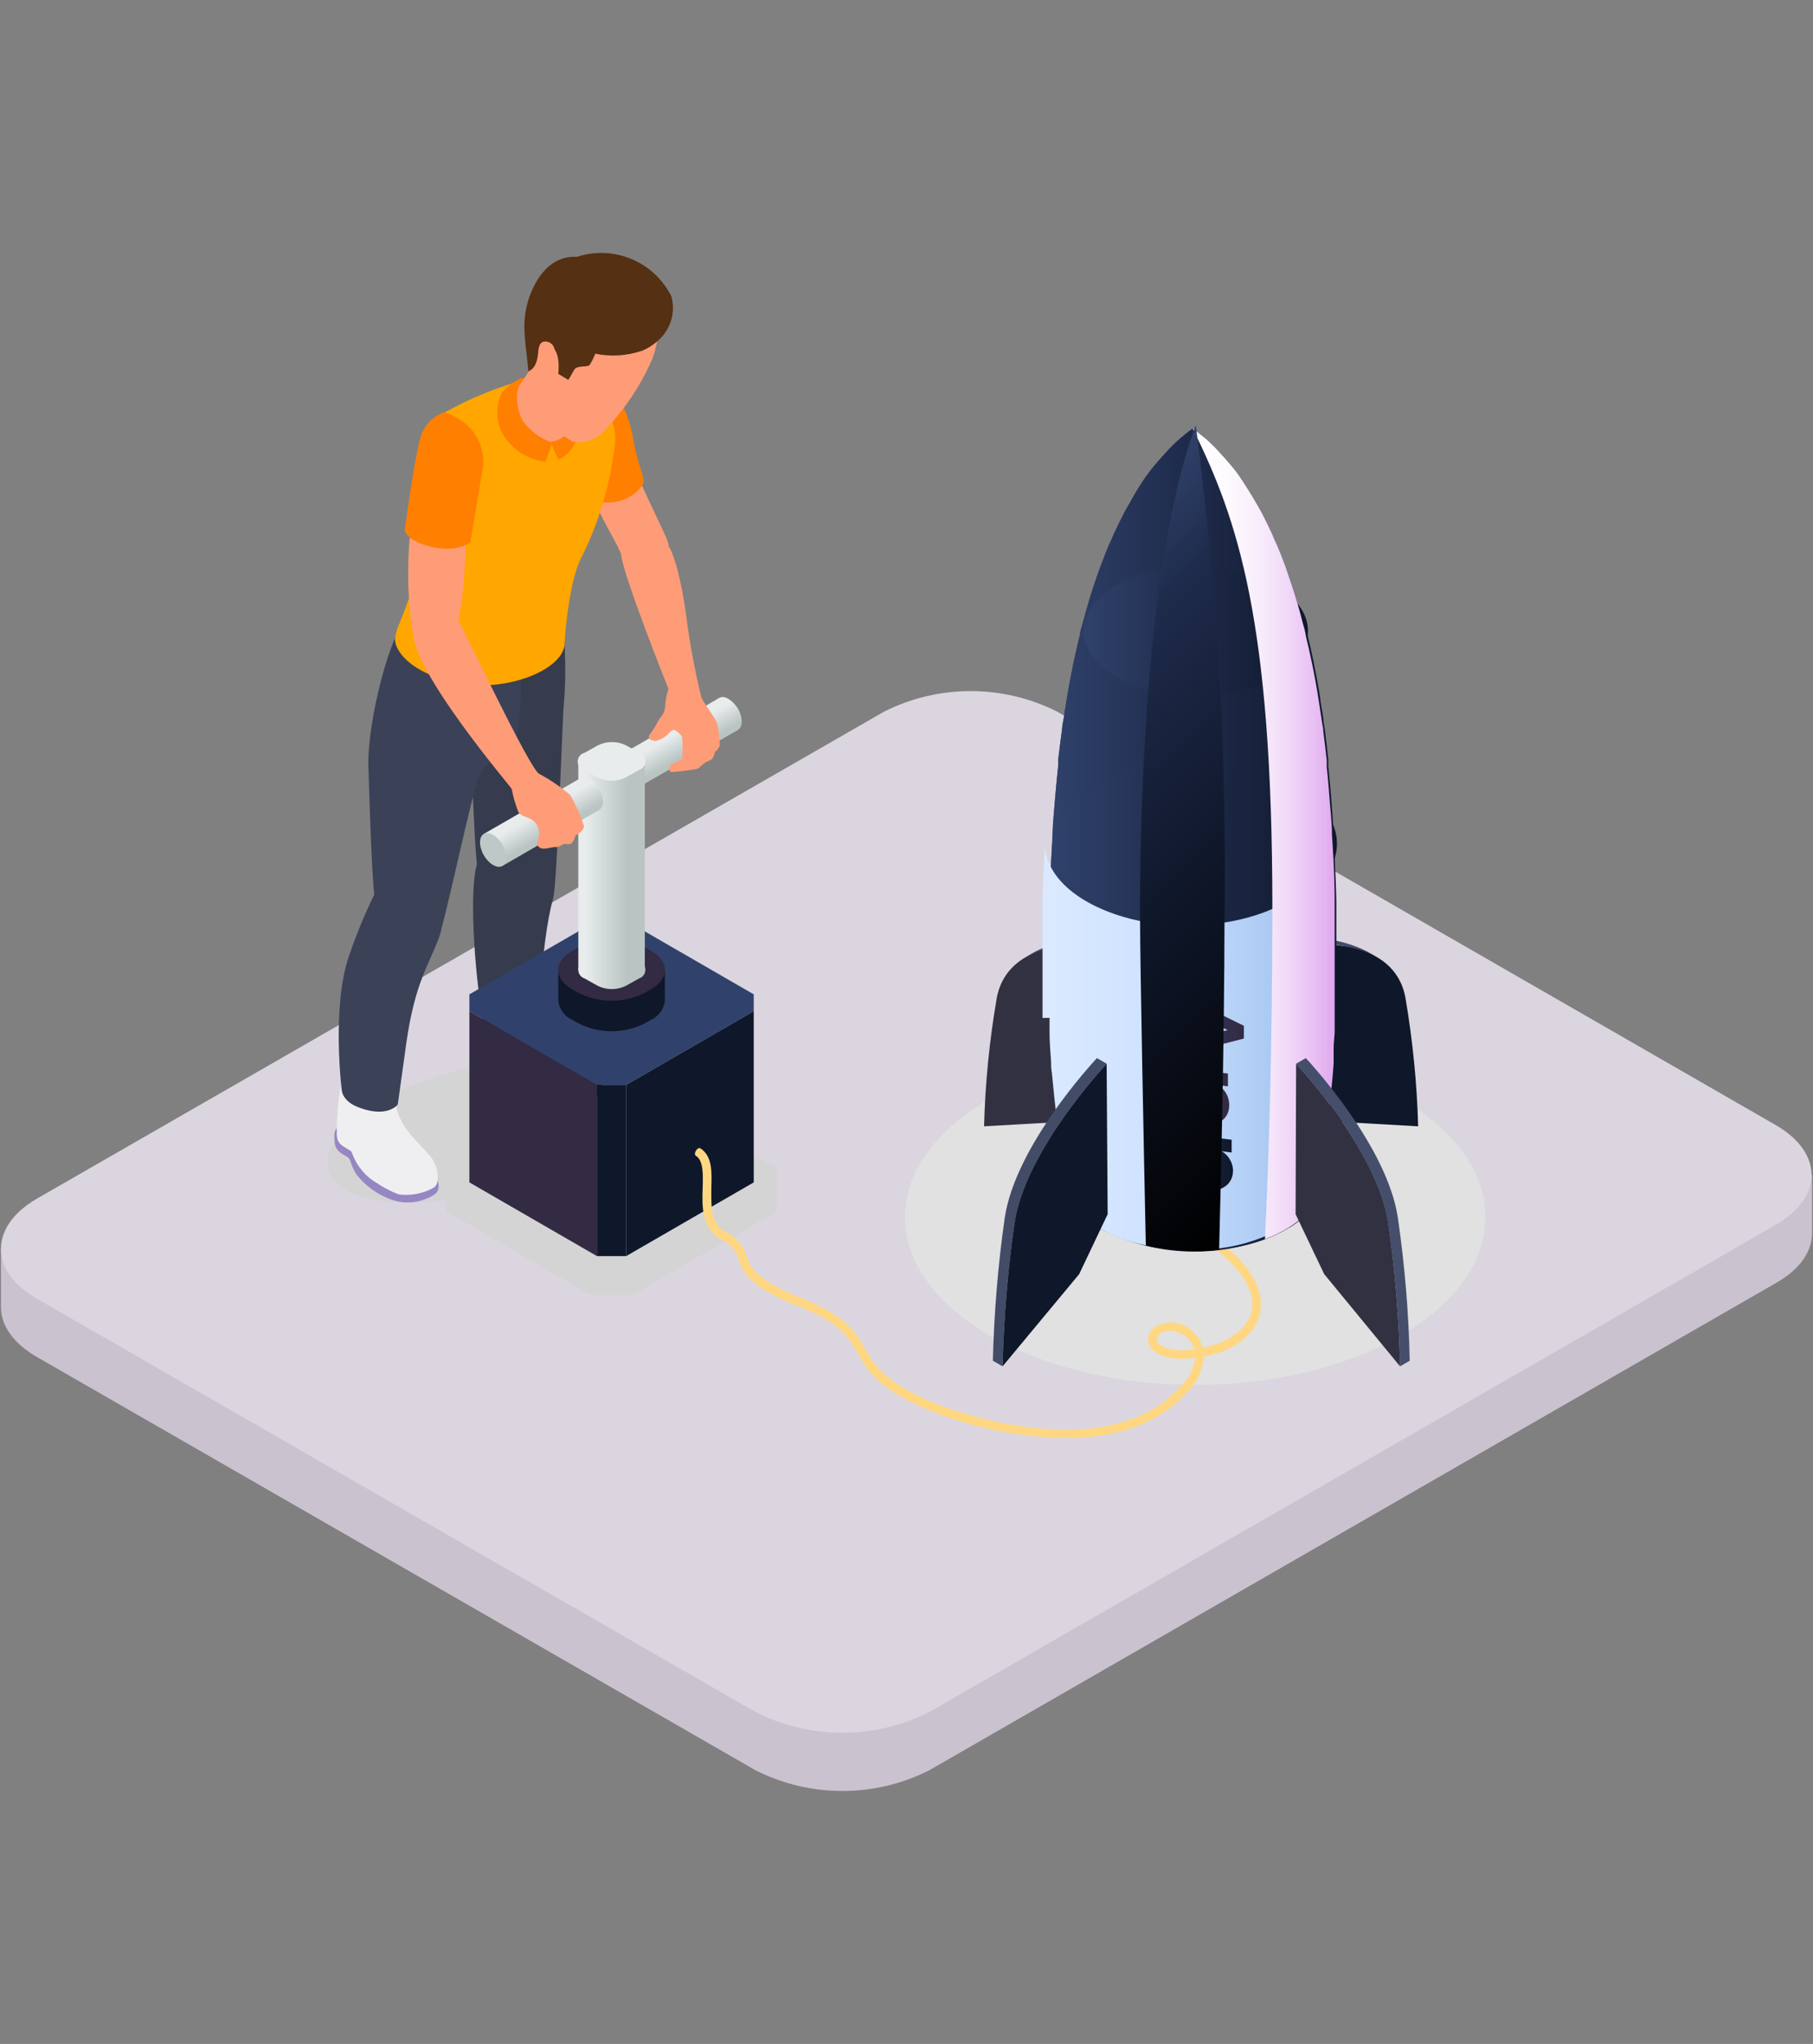 <svg width="142" height="160" viewBox="0 0 142 160" fill="none" xmlns="http://www.w3.org/2000/svg">
<rect x="0" y="0" width="142" height="160" fill="#808080" stroke="none"/>
<g clip-path="url(#clip0_1_266)">
<path d="M141.925 96.518V91.978L137.215 91.548L82.825 60.278C80.716 59.213 78.387 58.658 76.025 58.658C73.663 58.658 71.333 59.213 69.225 60.278L3.505 98.058L0.075 97.738V102.328C0.075 103.738 1.015 105.148 2.895 106.228L59.175 138.578C61.285 139.644 63.616 140.199 65.98 140.199C68.344 140.199 70.675 139.644 72.785 138.578L139.075 100.448C140.995 99.368 141.935 97.948 141.925 96.518Z" fill="#CBC2D0"/>
<path d="M2.895 101.668L59.175 134.018C61.285 135.084 63.616 135.639 65.98 135.639C68.344 135.639 70.675 135.084 72.785 134.018L139.075 95.888C142.825 93.728 142.825 90.228 139.075 88.068L82.825 55.718C80.716 54.653 78.387 54.098 76.025 54.098C73.663 54.098 71.333 54.653 69.225 55.718L2.895 93.828C-0.865 96.008 -0.865 99.508 2.895 101.668Z" fill="#DBD5DF"/>
<g style="mix-blend-mode:multiply">
<path d="M49.525 84.928H47.455C46.075 82.928 41.145 82.398 35.705 83.828C29.595 85.408 25.125 88.828 25.705 91.458C26.195 93.668 30.105 94.618 34.955 93.938V94.828L46.275 101.388H49.525L60.835 94.828V91.428L49.525 84.928Z" fill="#D4D4D4"/>
</g>
<g style="mix-blend-mode:multiply">
<path d="M93.615 87.969C100.615 87.969 106.285 91.239 106.285 95.278C106.285 99.319 100.605 102.599 93.615 102.599C86.625 102.599 80.935 99.319 80.935 95.278C80.935 91.239 86.615 87.969 93.615 87.969Z" fill="#D4D4D4"/>
</g>
<g style="mix-blend-mode:multiply">
<path d="M93.615 108.408C106.168 108.408 116.345 102.53 116.345 95.278C116.345 88.027 106.168 82.148 93.615 82.148C81.061 82.148 70.885 88.027 70.885 95.278C70.885 102.53 81.061 108.408 93.615 108.408Z" fill="#E1E1E1"/>
</g>
<path d="M49.715 36.738C51.155 40.078 52.375 42.228 52.375 42.738C52.375 43.248 51.575 44.848 50.595 44.738C50.142 44.682 49.712 44.505 49.352 44.225C48.991 43.945 48.712 43.573 48.545 43.148C48.205 42.288 46.345 39.348 46.035 37.788C45.725 36.228 49.715 36.738 49.715 36.738Z" fill="#FF9C78"/>
<path d="M46.675 29.898C48.485 30.218 49.375 32.898 49.615 34.448C49.855 35.998 50.475 37.388 50.415 37.748C50.355 38.108 48.855 40.218 45.515 38.938C42.175 37.658 46.675 29.898 46.675 29.898Z" fill="#FF7F00"/>
<path d="M46.985 84.918C47.235 85.018 47.235 85.118 47.235 85.508C47.235 85.898 47.145 86.388 46.155 86.798C45.664 86.979 45.139 87.044 44.619 86.991C44.099 86.937 43.598 86.765 43.155 86.488C42.315 86.008 42.255 85.618 41.155 85.038C40.055 84.458 40.155 84.958 39.355 84.618C38.555 84.278 37.855 83.928 37.785 83.408C37.763 83.039 37.763 82.668 37.785 82.298C37.785 82.168 38.455 82.048 38.455 82.048L46.985 84.918Z" fill="#F8F7FB"/>
<path d="M41.805 80.198C42.245 81.198 45.465 83.038 46.325 83.598C46.613 83.749 46.846 83.986 46.99 84.278C47.133 84.569 47.181 84.898 47.125 85.218C47.125 85.658 46.195 86.828 44.445 86.428C42.695 86.028 41.935 84.748 41.035 84.428C40.135 84.108 37.985 83.608 37.955 82.038C37.974 80.873 38.118 79.713 38.385 78.578L41.805 80.198Z" fill="#33374A"/>
<path d="M34.075 92.108C34.175 92.22 34.251 92.352 34.297 92.495C34.344 92.638 34.36 92.789 34.345 92.939C34.345 93.239 34.205 93.499 33.455 93.808C32.609 94.182 31.655 94.232 30.775 93.948C29.651 93.573 28.66 92.878 27.925 91.948C27.445 91.219 27.515 90.768 27.215 90.568C26.915 90.368 26.275 90.178 26.215 89.428C26.155 88.678 26.215 88.618 26.295 88.428C26.375 88.238 26.775 88.258 27.105 88.329C27.435 88.398 34.075 92.108 34.075 92.108Z" fill="#9687C3"/>
<path d="M29.945 85.728C30.645 86.448 30.795 85.728 31.045 86.728C31.615 88.978 33.715 90.008 34.105 91.218C34.262 91.608 34.317 92.031 34.265 92.448C34.257 92.572 34.215 92.691 34.145 92.793C34.074 92.895 33.978 92.977 33.865 93.028C33.051 93.453 32.126 93.617 31.215 93.498C30.611 93.26 30.035 92.959 29.495 92.598C28.674 92.115 28.031 91.378 27.665 90.498C27.525 90.098 27.475 90.068 27.265 89.978C26.885 89.698 26.355 89.598 26.375 88.678C26.377 87.418 26.487 86.16 26.705 84.918C26.845 84.548 28.195 84.378 28.195 84.378L29.945 85.728Z" fill="#EFEFF1"/>
<path d="M43.995 48.158C44.316 50.612 44.359 53.095 44.125 55.558C43.905 60.218 43.585 69.618 43.315 70.358C42.909 70.952 42.327 71.404 41.65 71.65C40.974 71.896 40.238 71.923 39.545 71.728C38.075 71.078 37.805 70.228 37.435 68.298C37.065 66.368 36.725 52.828 36.725 52.828L43.995 48.158Z" fill="#363B4D"/>
<path d="M43.315 70.358C42.315 73.998 42.245 80.358 42.065 81.098C41.885 81.838 38.005 82.228 37.885 80.178C37.075 75.828 36.765 69.278 37.375 67.628C37.985 65.978 43.315 70.358 43.315 70.358Z" fill="#363B4D"/>
<path d="M40.835 52.508C40.835 54.868 40.645 57.718 40.205 58.508C39.765 59.298 38.205 59.389 37.585 60.618C36.965 61.849 34.815 72.549 34.265 73.618C33.715 74.689 31.895 74.448 31.335 74.138C30.392 73.281 29.73 72.159 29.435 70.918C29.135 69.569 28.975 63.589 28.855 60.038C28.735 56.489 30.635 49.248 31.915 48.428C33.195 47.608 40.835 52.508 40.835 52.508Z" fill="#3B4157"/>
<path d="M34.375 69.738C34.796 70.925 34.796 72.221 34.375 73.408C33.665 75.408 32.505 76.838 31.825 81.648L31.155 86.458C31.155 86.458 30.365 87.568 28.065 86.678C26.785 86.188 26.765 85.328 26.765 85.328C26.765 85.328 25.975 78.928 27.295 74.948C28.136 72.451 29.214 70.04 30.515 67.748L34.375 69.738Z" fill="#3B4157"/>
<path d="M42.555 29.378C39.581 30.011 36.732 31.133 34.125 32.698C33.255 33.528 33.195 43.328 32.335 45.958C31.475 48.588 31.045 49.078 30.945 49.958C30.845 50.838 32.075 52.728 35.895 53.478C39.715 54.228 44.245 52.388 44.225 50.318C44.225 49.898 44.575 45.318 45.605 43.508C46.864 40.958 47.698 38.218 48.075 35.398C48.277 34.501 48.203 33.562 47.862 32.708C47.521 31.853 46.929 31.121 46.165 30.608C45.075 29.658 44.985 29.268 42.555 29.378Z" fill="#FFA600"/>
<path d="M42.075 26.678C41.845 28.209 41.445 29.678 40.255 30.229C39.675 30.659 39.455 32.048 40.605 33.419C41.755 34.788 42.465 34.849 43.355 34.769C44.245 34.688 44.935 33.048 45.815 32.239C46.695 31.428 46.405 26.928 44.645 26.169C44.227 25.93 43.737 25.85 43.265 25.944C42.793 26.038 42.37 26.299 42.075 26.678Z" fill="#FF9C78"/>
<path d="M40.915 29.828C40.235 30.558 40.455 31.968 40.915 32.898C41.476 33.703 42.278 34.309 43.205 34.628V34.828L42.725 36.138C41.576 36.015 40.522 35.448 39.785 34.558C39.344 34.041 39.063 33.406 38.976 32.731C38.889 32.056 39 31.371 39.295 30.758C39.685 30.282 40.177 29.899 40.735 29.638C40.995 29.518 41.075 29.638 41.075 29.638L40.915 29.828Z" fill="#FF7F00"/>
<path d="M42.925 34.628L43.205 34.578C43.567 34.522 43.909 34.373 44.197 34.145C44.484 33.917 44.707 33.618 44.845 33.278C45.655 33.518 45.115 35.378 43.735 35.978C43.375 35.228 43.205 34.778 43.205 34.778L42.925 34.628Z" fill="#FF7F00"/>
<path d="M44.075 27.688C42.855 29.958 42.075 30.878 42.075 31.408C41.975 32.598 44.445 34.408 44.905 34.588C45.296 34.647 45.695 34.62 46.075 34.509C46.455 34.399 46.806 34.208 47.105 33.948C48.794 32.256 50.151 30.261 51.105 28.068C51.615 26.578 51.675 25.668 50.965 25.198C50.255 24.728 47.965 24.878 47.195 24.968C46.425 25.058 44.075 27.688 44.075 27.688Z" fill="#FF9C78"/>
<path d="M50.315 27.448C49.129 27.858 47.854 27.941 46.625 27.688C46.506 27.995 46.358 28.289 46.185 28.568C46.025 28.778 45.185 28.568 44.975 28.948C44.765 29.328 44.515 29.738 44.515 29.738L43.725 29.268C43.725 29.268 43.975 27.408 43.075 27.078C41.605 26.508 42.655 28.478 41.385 29.078C41.215 27.018 40.855 25.668 41.245 23.998C41.635 22.328 42.835 19.968 45.175 20.108C46.572 19.649 48.087 19.707 49.445 20.27C50.803 20.834 51.913 21.866 52.575 23.178C52.759 23.817 52.749 24.496 52.548 25.129C52.347 25.763 51.963 26.323 51.445 26.738C51.111 27.037 50.729 27.277 50.315 27.448Z" fill="#553012"/>
<path d="M43.075 28.099C43.209 28.022 43.315 27.906 43.379 27.765C43.443 27.625 43.46 27.468 43.429 27.317C43.398 27.166 43.32 27.029 43.206 26.925C43.092 26.821 42.948 26.756 42.795 26.738C42.105 26.648 42.125 27.538 42.185 28.229C42.245 28.919 42.475 29.468 42.915 29.229C43.062 28.871 43.117 28.483 43.075 28.099Z" fill="#FF9C78"/>
<path d="M36.535 40.908C36.535 40.908 36.475 44.428 36.165 46.998C35.855 49.569 35.075 50.828 34.395 51.108C33.715 51.389 32.465 50.428 32.245 48.989C31.877 46.244 31.877 43.463 32.245 40.718C32.765 38.328 36.535 40.908 36.535 40.908Z" fill="#FF9C78"/>
<path d="M35.985 32.828C36.694 33.257 37.248 33.903 37.563 34.67C37.878 35.437 37.938 36.285 37.735 37.088C37.485 38.688 36.835 42.458 36.835 42.458C35.635 43.318 33.535 42.928 32.455 42.308C32.12 42.152 31.851 41.883 31.695 41.548C31.695 41.548 32.475 35.638 32.965 34.148C33.099 33.718 33.332 33.325 33.644 33.001C33.956 32.676 34.34 32.429 34.765 32.278C35.201 32.389 35.614 32.575 35.985 32.828Z" fill="#FF7F00"/>
<path d="M57.795 55.468C58.195 56.158 58.195 56.908 57.795 57.138C57.395 57.368 56.795 56.988 56.345 56.298C55.895 55.608 55.935 54.858 56.345 54.628C56.755 54.398 57.395 54.828 57.795 55.468Z" fill="url(#paint0_linear_1_266)"/>
<path d="M56.345 54.628L48.755 59.008L50.205 61.518L57.795 57.138L56.345 54.628Z" fill="url(#paint1_linear_1_266)"/>
<path d="M50.205 59.828C50.605 60.519 50.605 61.269 50.205 61.498C49.805 61.728 49.155 61.349 48.755 60.658C48.355 59.968 48.355 59.218 48.755 58.989C49.155 58.758 49.805 59.158 50.205 59.828Z" fill="#817087"/>
<path d="M36.765 79.158L46.755 84.928H49.045L59.035 79.158V77.838L49.045 72.068H46.755L36.765 77.838V79.158Z" fill="#30426B"/>
<path d="M47.905 75.918H52.075V78.338C52.04 78.659 51.922 78.965 51.732 79.226C51.543 79.488 51.289 79.695 50.995 79.829L50.525 80.099C49.714 80.513 48.816 80.729 47.905 80.729C46.994 80.729 46.096 80.513 45.285 80.099L44.805 79.829C44.508 79.694 44.252 79.484 44.062 79.219C43.872 78.954 43.756 78.643 43.725 78.319V75.918H47.905Z" fill="#0F172A"/>
<path d="M44.805 77.438L45.285 77.708C46.096 78.123 46.994 78.339 47.905 78.339C48.816 78.339 49.714 78.123 50.525 77.708L50.995 77.438C52.445 76.598 52.445 75.248 50.995 74.438L50.525 74.168C49.714 73.754 48.816 73.538 47.905 73.538C46.994 73.538 46.096 73.754 45.285 74.168L44.805 74.438C43.355 75.248 43.355 76.598 44.805 77.438Z" fill="#332A43"/>
<path d="M45.775 76.588L46.775 77.148C47.129 77.331 47.522 77.426 47.92 77.426C48.318 77.426 48.711 77.331 49.065 77.148L50.065 76.588C50.205 76.542 50.327 76.453 50.413 76.334C50.5 76.214 50.546 76.071 50.546 75.923C50.546 75.776 50.5 75.632 50.413 75.513C50.327 75.393 50.205 75.304 50.065 75.258L49.065 74.688C48.709 74.51 48.317 74.418 47.92 74.418C47.523 74.418 47.13 74.51 46.775 74.688L45.775 75.258C45.635 75.304 45.513 75.393 45.426 75.513C45.34 75.632 45.294 75.776 45.294 75.923C45.294 76.071 45.34 76.214 45.426 76.334C45.513 76.453 45.635 76.542 45.775 76.588Z" fill="url(#paint2_linear_1_266)"/>
<path d="M50.505 59.628H45.295V75.918H50.505V59.628Z" fill="url(#paint3_linear_1_266)"/>
<path d="M45.775 60.288L46.775 60.858C47.134 61.033 47.529 61.121 47.928 61.116C48.328 61.111 48.721 61.013 49.075 60.828L50.075 60.258C50.215 60.212 50.337 60.123 50.423 60.004C50.51 59.885 50.556 59.741 50.556 59.593C50.556 59.446 50.51 59.302 50.423 59.183C50.337 59.063 50.215 58.974 50.075 58.928L49.075 58.368C48.721 58.186 48.328 58.091 47.93 58.091C47.532 58.091 47.139 58.186 46.785 58.368L45.785 58.928C45.632 58.965 45.496 59.051 45.399 59.173C45.301 59.296 45.247 59.448 45.246 59.605C45.245 59.761 45.296 59.914 45.392 60.038C45.488 60.162 45.623 60.25 45.775 60.288Z" fill="#E8ECEC"/>
<path d="M59.035 79.158V92.558L49.045 98.328V84.928L59.035 79.158Z" fill="#0F172A"/>
<path d="M36.765 79.158V92.558L46.755 98.328V84.928L36.765 79.158Z" fill="#332A43"/>
<path d="M49.045 84.928H46.755V98.329H49.045V84.928Z" fill="#0F172A"/>
<path d="M46.925 61.739C47.325 62.428 47.325 63.178 46.925 63.408C46.525 63.639 45.875 63.258 45.475 62.569C45.075 61.879 45.075 61.129 45.475 60.898C45.875 60.669 46.525 61.048 46.925 61.739Z" fill="url(#paint4_linear_1_266)"/>
<path d="M45.475 60.908L37.895 65.278L39.345 67.788L46.925 63.408L45.475 60.908Z" fill="url(#paint5_linear_1_266)"/>
<path d="M39.345 66.118C39.745 66.808 39.745 67.558 39.345 67.788C38.945 68.018 38.295 67.638 37.895 66.948C37.495 66.258 37.495 65.508 37.895 65.278C38.295 65.048 38.945 65.428 39.345 66.118Z" fill="#BEC8C7"/>
<path d="M54.505 90.088C54.405 90.249 54.405 90.428 54.505 90.478C54.605 90.528 54.755 90.478 54.845 90.278C54.935 90.079 54.945 89.939 54.845 89.888C54.745 89.838 54.595 89.918 54.505 90.088Z" fill="#FFD782"/>
<path d="M50.565 42.718C50.995 42.718 52.075 42.378 52.375 42.778C52.675 43.178 53.295 44.858 53.755 48.288C54.029 50.388 54.416 52.471 54.915 54.528C55.025 54.938 56.055 56.208 56.165 56.638C56.299 57.205 56.369 57.786 56.375 58.368C56.304 58.563 56.175 58.73 56.005 58.848C56.005 58.848 55.885 59.338 55.735 59.448C55.587 59.53 55.434 59.6 55.275 59.658L54.645 60.178C53.984 60.301 53.316 60.388 52.645 60.438C52.305 60.438 52.375 59.938 52.645 59.808L53.425 59.428C53.482 58.853 53.482 58.273 53.425 57.698C53.315 57.418 52.815 57.128 52.815 57.128C52.815 57.128 52.625 57.128 52.355 57.428C52.087 57.715 51.738 57.914 51.355 57.998C50.985 57.998 50.655 57.808 50.905 57.478C51.141 57.164 51.348 56.829 51.525 56.478C51.775 56.018 52.055 55.958 52.105 55.228C52.133 54.786 52.217 54.349 52.355 53.928C52.355 53.928 48.755 44.928 48.655 43.418C49.075 42.598 50.565 42.718 50.565 42.718Z" fill="#FF9C78"/>
<path d="M34.725 48.169C34.937 48.094 35.167 48.093 35.379 48.166C35.591 48.239 35.773 48.38 35.895 48.569C36.295 49.209 41.445 60.108 42.215 60.569C43.089 61.035 43.911 61.595 44.665 62.239C45.11 63.006 45.469 63.821 45.735 64.668C45.735 65.099 45.075 65.388 45.075 65.388C45.075 65.388 44.925 65.969 44.705 66.049C44.531 66.093 44.349 66.093 44.175 66.049C44.175 66.049 43.725 66.359 43.515 66.308C43.305 66.258 42.515 66.609 42.215 66.308C41.915 66.008 42.035 66.099 42.035 66.099C42.141 65.802 42.208 65.492 42.235 65.178C42.075 63.828 40.915 64.118 40.595 63.559C40.367 62.972 40.194 62.366 40.075 61.748C40.005 61.589 32.145 52.389 32.385 49.419C32.625 46.449 34.725 48.169 34.725 48.169Z" fill="#FF9C78"/>
<path d="M83.475 112.578C79.965 112.512 76.493 111.835 73.215 110.578C68.785 108.798 67.955 107.328 67.155 105.908C66.475 104.708 65.835 103.578 62.625 102.298C58.625 100.718 58.195 99.568 57.825 98.558C57.74 98.234 57.583 97.933 57.364 97.678C57.146 97.423 56.873 97.222 56.565 97.088C54.925 96.218 54.985 94.418 55.035 92.978C55.075 91.828 55.075 90.828 54.495 90.468L54.865 89.898C55.805 90.508 55.755 91.768 55.715 92.978C55.715 94.428 55.615 95.798 56.885 96.468C57.267 96.641 57.607 96.895 57.88 97.213C58.153 97.531 58.352 97.905 58.465 98.308C58.775 99.188 59.145 100.178 62.875 101.658C66.305 103.018 67.035 104.308 67.735 105.548C68.435 106.788 69.255 108.238 73.465 109.938C74.005 110.148 86.635 115.128 92.555 108.438C93.136 107.859 93.509 107.103 93.615 106.288C91.535 106.578 90.405 106.018 90.055 105.358C89.929 105.118 89.894 104.84 89.957 104.575C90.019 104.311 90.175 104.077 90.395 103.918C90.883 103.598 91.472 103.465 92.05 103.544C92.629 103.623 93.16 103.909 93.545 104.348C93.859 104.669 94.086 105.065 94.205 105.498L94.825 105.348C96.285 104.948 97.905 103.958 98.075 102.348C98.205 101.068 97.435 98.428 90.795 95.068L91.105 94.468C97.745 97.828 98.925 100.648 98.745 102.468C98.575 104.078 97.145 105.468 94.995 106.028C94.755 106.098 94.515 106.148 94.285 106.198C94.221 107.212 93.791 108.168 93.075 108.888C90.555 111.728 86.935 112.578 83.475 112.578ZM91.605 104.178C91.327 104.167 91.054 104.256 90.835 104.428C90.737 104.492 90.665 104.588 90.633 104.7C90.6 104.812 90.608 104.932 90.655 105.038C90.865 105.458 91.805 105.868 93.545 105.618C93.455 105.321 93.293 105.05 93.075 104.828C92.689 104.427 92.161 104.194 91.605 104.178Z" fill="#FFD782"/>
<path d="M85.345 85.729L86.105 85.289L83.855 87.389L83.095 87.829L85.345 85.729Z" fill="#7C0000"/>
<path d="M85.375 73.959L86.135 73.519L86.105 85.289L85.345 85.729L85.375 73.959Z" fill="#7C0000"/>
<path d="M80.345 74.918L81.105 74.478C82.653 73.706 84.379 73.361 86.105 73.478L85.345 73.928C83.619 73.8 81.891 74.142 80.345 74.918Z" fill="#424C67"/>
<path d="M85.375 73.958V85.728L83.075 87.828L77.075 88.168C77.164 84.789 77.498 81.42 78.075 78.088C78.985 73.438 85.075 73.928 85.375 73.958Z" fill="#323142"/>
<path d="M102.845 85.728L102.085 85.288L104.335 87.388L105.095 87.828L102.845 85.728Z" fill="#424C67"/>
<path d="M102.815 73.958L102.055 73.518L102.085 85.288L102.845 85.728L102.815 73.958Z" fill="#424C67"/>
<path d="M107.835 74.918L107.075 74.478C105.528 73.704 103.801 73.358 102.075 73.478L102.835 73.928C104.561 73.797 106.289 74.14 107.835 74.918Z" fill="#424C67"/>
<path d="M102.815 73.958V85.728L105.075 87.828L111.075 88.168C110.98 84.789 110.646 81.421 110.075 78.088C109.205 73.438 103.135 73.928 102.815 73.958Z" fill="#0F172A"/>
<path d="M82.205 79.678V80.828C82.205 81.418 82.255 82.228 82.325 83.138C82.325 83.398 82.325 83.678 82.385 83.968L82.445 84.588C82.525 85.458 82.645 86.588 82.825 87.998C83.085 90.058 83.345 91.748 83.485 92.598C83.485 92.598 83.485 92.598 83.485 92.658V92.778V92.928C83.482 92.968 83.482 93.008 83.485 93.048C83.485 93.048 83.485 93.148 83.485 93.198V93.308L83.545 93.468V93.568C83.565 93.633 83.595 93.694 83.635 93.748C83.639 93.775 83.639 93.802 83.635 93.828C83.695 93.908 83.735 93.998 83.795 94.078C83.795 94.148 83.885 94.218 83.945 94.288C83.961 94.32 83.982 94.351 84.005 94.378C84.005 94.378 84.095 94.478 84.135 94.538L84.225 94.638L84.345 94.778L84.445 94.878C84.489 94.927 84.536 94.974 84.585 95.018L84.695 95.118L84.845 95.258L84.965 95.358L85.125 95.488L85.255 95.578C85.305 95.578 85.375 95.668 85.435 95.718L85.565 95.798L85.775 95.938L85.885 96.008L86.235 96.218C88.206 97.225 90.364 97.813 92.574 97.947C94.783 98.082 96.996 97.758 99.075 96.998C99.683 96.776 100.269 96.499 100.825 96.168L101.155 95.958L101.255 95.888L101.465 95.738L101.575 95.658L101.755 95.518C101.786 95.489 101.819 95.462 101.855 95.438C101.915 95.378 101.975 95.338 102.025 95.278C102.059 95.261 102.09 95.237 102.115 95.208L102.305 95.018L102.525 94.778V94.708L102.675 94.538C102.691 94.506 102.712 94.476 102.735 94.448L102.855 94.288C102.868 94.256 102.885 94.226 102.905 94.198C102.942 94.147 102.975 94.094 103.005 94.038C103.001 94.008 103.001 93.978 103.005 93.948C103.039 93.89 103.069 93.83 103.095 93.768C103.093 93.742 103.093 93.715 103.095 93.688C103.127 93.603 103.164 93.52 103.205 93.438C103.205 93.368 103.265 93.298 103.295 93.208C103.291 93.182 103.291 93.155 103.295 93.128C103.3 93.069 103.3 93.008 103.295 92.948C103.301 92.919 103.301 92.888 103.295 92.858C103.3 92.829 103.3 92.798 103.295 92.768L103.355 92.478C103.355 92.198 103.455 91.848 103.515 91.478V91.348C103.595 90.818 103.685 90.198 103.805 89.348V89.258V89.058L103.865 88.658C103.865 88.498 103.865 88.328 103.935 88.148C104.205 86.148 104.365 84.518 104.455 83.268C104.46 83.215 104.46 83.162 104.455 83.108C104.455 82.828 104.455 82.588 104.455 82.458C104.455 81.768 104.455 81.768 104.535 80.818C104.535 80.818 104.535 80.608 104.535 80.268V79.798C104.535 79.348 104.535 78.718 104.535 77.798V77.098C104.535 76.378 104.535 75.728 104.535 75.468V75.278C104.535 74.278 104.535 73.358 104.535 72.278V71.058C104.535 70.908 104.535 70.748 104.535 70.568C104.535 68.218 104.355 65.858 104.325 65.358C104.325 64.538 104.215 63.458 104.145 62.638C104.085 61.828 104.015 60.938 103.915 60.028C103.915 60.028 103.915 59.958 103.915 59.928C103.915 59.898 103.915 59.648 103.915 59.508C103.825 58.678 103.735 57.958 103.655 57.338C103.655 57.038 103.565 56.708 103.515 56.338C103.395 55.508 103.305 54.968 103.265 54.698C103.135 53.848 102.925 52.698 102.755 51.908C102.625 51.258 102.435 50.428 102.265 49.728C102.265 49.728 102.265 49.728 102.265 49.658C102.209 49.382 102.139 49.108 102.055 48.838C101.915 48.288 101.755 47.688 101.585 47.108C101.435 46.588 101.215 45.888 100.965 45.178C100.885 44.928 100.805 44.688 100.725 44.468C100.425 43.638 100.125 42.888 99.925 42.468C99.901 42.402 99.871 42.339 99.835 42.278C99.775 42.118 99.705 41.958 99.645 41.818C99.435 41.348 99.145 40.758 98.885 40.258L98.735 39.978C98.645 39.808 98.535 39.628 98.425 39.438C98.095 38.858 97.705 38.238 97.345 37.678L97.195 37.458C96.935 37.048 96.535 36.548 96.195 36.168C96.025 35.958 95.815 35.738 95.605 35.508C95.395 35.278 95.245 35.108 95.075 34.938L94.675 34.558L94.605 34.488C94.435 34.328 94.205 34.158 93.995 33.988C93.785 33.818 93.595 33.668 93.415 33.538C93.195 33.698 92.965 33.868 92.755 34.048C92.545 34.228 92.415 34.318 92.275 34.458L92.205 34.518C92.065 34.648 91.925 34.768 91.805 34.898C91.685 35.028 91.445 35.258 91.265 35.468C91.085 35.678 90.845 35.928 90.675 36.128C90.319 36.537 89.986 36.964 89.675 37.408L89.515 37.638C89.165 38.168 88.805 38.758 88.515 39.308C88.395 39.518 88.265 39.728 88.155 39.928C88.045 40.128 88.055 40.098 88.015 40.198C87.755 40.698 87.465 41.278 87.255 41.748C87.18 41.902 87.114 42.058 87.055 42.218C87.021 42.276 86.991 42.336 86.965 42.398C86.765 42.818 86.465 43.588 86.165 44.398L85.915 45.088C85.665 45.808 85.435 46.508 85.285 47.038C85.105 47.628 84.945 48.208 84.795 48.778C84.715 49.058 84.645 49.338 84.595 49.588C84.589 49.611 84.589 49.635 84.595 49.658C84.425 50.348 84.235 51.188 84.095 51.838C83.915 52.668 83.705 53.778 83.565 54.618C83.475 55.148 83.395 55.668 83.325 56.168C83.255 56.668 83.205 56.908 83.175 57.168C83.045 58.088 82.945 58.878 82.885 59.418C82.885 59.538 82.885 59.658 82.885 59.768V59.828C82.891 59.844 82.891 59.862 82.885 59.878C82.785 60.788 82.705 61.678 82.635 62.488C82.575 63.308 82.485 64.388 82.445 65.208C82.445 65.708 82.275 68.068 82.205 70.418C82.205 70.568 82.205 70.718 82.205 70.858V72.148C82.205 73.228 82.205 74.148 82.205 75.148V75.338C82.205 75.638 82.205 76.338 82.205 77.088V79.688V79.678Z" fill="url(#paint6_linear_1_266)"/>
<path d="M82.205 79.678V77.678C82.205 77.478 82.205 77.288 82.205 77.098C82.205 76.338 82.205 75.648 82.205 75.348V75.158C82.205 74.158 82.205 73.258 82.205 72.158V70.878C82.205 70.728 82.205 70.588 82.205 70.428C82.275 68.068 82.415 65.718 82.445 65.208C82.445 64.398 82.575 63.318 82.645 62.498C82.715 61.678 82.795 60.788 82.895 59.888V59.748C82.895 59.638 82.895 59.518 82.895 59.398C82.965 58.858 83.055 58.058 83.175 57.148C83.175 56.828 83.265 56.468 83.325 56.148C83.385 55.828 83.475 55.148 83.575 54.588C83.705 53.748 83.925 52.638 84.095 51.808C84.235 51.158 84.425 50.318 84.595 49.628V49.558C84.595 49.398 84.685 49.218 84.725 49.038C84.715 49.191 84.715 49.345 84.725 49.498C84.725 52.298 88.665 54.568 93.515 54.568C98.365 54.568 102.305 52.298 102.305 49.498C102.303 49.337 102.286 49.176 102.255 49.018C102.315 49.218 102.365 49.418 102.405 49.608V49.678C102.575 50.368 102.765 51.208 102.895 51.858C103.065 52.688 103.275 53.808 103.405 54.648C103.405 54.918 103.535 55.458 103.655 56.278C103.655 56.628 103.755 56.958 103.785 57.278C103.865 57.898 103.945 58.618 104.035 59.448C104.035 59.598 104.035 59.738 104.035 59.868V60.008C104.135 60.908 104.215 61.808 104.275 62.618C104.345 63.428 104.415 64.508 104.455 65.328C104.455 65.828 104.615 68.188 104.665 70.548C104.665 70.718 104.665 70.868 104.665 71.028C104.665 71.438 104.665 71.848 104.665 72.258C104.665 73.338 104.665 74.258 104.665 75.258V79.768C104.672 79.841 104.672 79.915 104.665 79.988V80.238C104.665 80.578 104.665 80.728 104.665 80.788C104.665 81.788 104.665 81.788 104.595 82.428C104.595 82.558 104.595 82.798 104.545 83.088V83.238C104.455 84.488 104.295 86.098 104.025 88.118C104.025 88.298 104.025 88.468 103.955 88.638L103.895 89.028C103.895 89.088 103.895 89.158 103.895 89.228V89.308C103.785 90.128 103.695 90.758 103.605 91.308V91.448C103.545 91.848 103.485 92.188 103.445 92.448C103.445 92.558 103.445 92.658 103.445 92.758C103.445 92.858 103.445 92.758 103.445 92.838C103.445 92.918 103.445 92.908 103.445 92.938C103.445 92.968 103.445 93.048 103.445 93.108V93.198L103.375 93.418C103.343 93.503 103.306 93.587 103.265 93.668V93.748L103.175 93.918L103.115 94.018L103.015 94.178L102.955 94.268L102.845 94.428L102.775 94.518L102.635 94.698V94.758L102.415 94.998L102.225 95.178L102.135 95.258L101.965 95.408L101.865 95.488L101.685 95.628L101.575 95.708L101.365 95.858L101.265 95.928C101.16 96.003 101.05 96.07 100.935 96.128C97.075 98.458 90.685 98.518 86.655 96.278L86.305 96.068L86.075 96.028L85.855 95.888L85.745 95.828L85.565 95.698L85.435 95.608L85.275 95.468L85.155 95.378L85.005 95.238L84.895 95.138L84.755 94.998L84.665 94.898C84.621 94.849 84.574 94.802 84.525 94.758C84.504 94.721 84.477 94.687 84.445 94.658L84.315 94.498L84.245 94.408L84.075 94.168C84.075 94.078 83.965 93.998 83.925 93.908C83.92 93.882 83.92 93.855 83.925 93.828C83.891 93.77 83.861 93.71 83.835 93.648V93.548L83.775 93.388C83.771 93.352 83.771 93.315 83.775 93.278C83.771 93.228 83.771 93.178 83.775 93.128C83.771 93.088 83.771 93.048 83.775 93.008V92.858V92.748C83.775 92.748 83.775 92.748 83.775 92.678C83.635 91.838 83.375 90.138 83.115 88.078C82.945 86.688 82.825 85.538 82.745 84.668C82.745 84.458 82.745 84.258 82.695 84.048C82.645 83.838 82.695 83.488 82.625 83.218C82.555 82.308 82.525 81.508 82.515 80.908V79.678H82.205Z" fill="url(#paint7_linear_1_266)"/>
<path d="M93.615 59.638C99.745 59.638 104.715 62.508 104.715 66.048C104.715 69.588 99.715 72.458 93.615 72.458C87.515 72.458 82.505 69.588 82.505 66.048C82.505 62.508 87.475 59.638 93.615 59.638Z" fill="url(#paint8_linear_1_266)"/>
<path d="M93.655 54.458C98.51 54.458 102.445 52.188 102.445 49.388C102.445 46.588 98.51 44.318 93.655 44.318C88.8 44.318 84.865 46.588 84.865 49.388C84.865 52.188 88.8 54.458 93.655 54.458Z" fill="url(#paint9_linear_1_266)"/>
<path d="M82.205 79.678V80.828C82.205 81.418 82.255 82.228 82.325 83.138C82.325 83.398 82.325 83.678 82.385 83.968L82.445 84.588C82.525 85.458 82.645 86.588 82.825 87.998C83.085 90.058 83.345 91.748 83.485 92.598C83.485 92.598 83.485 92.598 83.485 92.658V92.778V92.928C83.482 92.968 83.482 93.008 83.485 93.048C83.485 93.048 83.485 93.148 83.485 93.198V93.308L83.545 93.468V93.568C83.565 93.633 83.595 93.694 83.635 93.748C83.639 93.775 83.639 93.802 83.635 93.828C83.695 93.908 83.735 93.998 83.795 94.078C83.795 94.148 83.885 94.218 83.945 94.288C83.961 94.32 83.982 94.351 84.005 94.378C84.005 94.378 84.095 94.478 84.135 94.538L84.225 94.638L84.345 94.778L84.445 94.878C84.489 94.927 84.536 94.974 84.585 95.018L84.695 95.118L84.845 95.258L84.965 95.358L85.125 95.488L85.255 95.578C85.305 95.578 85.375 95.668 85.435 95.718L85.565 95.798L85.775 95.938L85.885 96.008L86.235 96.218C87.241 96.765 88.318 97.169 89.435 97.418C91.316 97.852 93.256 97.967 95.175 97.758C97.052 97.574 98.87 97.002 100.515 96.078L100.845 95.868L100.945 95.798L101.155 95.648L101.265 95.568L101.445 95.428C101.476 95.399 101.509 95.372 101.545 95.348C101.605 95.288 101.665 95.248 101.715 95.188C101.749 95.171 101.78 95.147 101.805 95.118L101.995 94.928L102.215 94.688V94.618L102.365 94.448C102.381 94.416 102.402 94.386 102.425 94.358L102.545 94.198C102.558 94.166 102.575 94.136 102.595 94.108C102.632 94.057 102.665 94.004 102.695 93.948C102.691 93.918 102.691 93.888 102.695 93.858C102.729 93.8 102.759 93.74 102.785 93.678C102.783 93.652 102.783 93.625 102.785 93.598C102.817 93.513 102.854 93.43 102.895 93.348C102.895 93.278 102.955 93.208 102.985 93.118C102.981 93.092 102.981 93.065 102.985 93.038C102.99 92.978 102.99 92.918 102.985 92.858C102.991 92.829 102.991 92.798 102.985 92.768C102.99 92.739 102.99 92.708 102.985 92.678L103.045 92.388C103.045 92.108 103.145 91.758 103.205 91.388V91.258C103.285 90.728 103.375 90.108 103.495 89.258V89.168V88.968L103.555 88.568C103.555 88.408 103.555 88.238 103.625 88.058C103.895 86.058 104.055 84.428 104.145 83.178C104.15 83.125 104.15 83.072 104.145 83.018C104.145 82.738 104.145 82.498 104.145 82.368C104.145 81.678 104.145 81.678 104.225 80.728C104.225 80.728 104.225 80.518 104.225 80.178V79.708C104.225 79.258 104.225 78.628 104.225 77.708V77.008C104.225 76.288 104.225 75.638 104.225 75.378V75.188C104.225 74.188 104.225 73.268 104.225 72.188V70.968C104.225 70.818 104.225 70.658 104.225 70.478C104.225 68.758 104.105 67.038 104.065 66.038C104.065 69.128 100.275 71.708 95.245 72.308C94.486 72.406 93.721 72.453 92.955 72.448C91.5 72.457 90.049 72.289 88.635 71.948C84.635 70.948 81.885 68.718 81.845 66.088C81.785 67.088 81.705 68.758 81.655 70.418C81.655 70.568 81.655 70.718 81.655 70.858V72.148C81.655 73.228 81.655 74.148 81.655 75.148V75.338C81.655 75.638 81.655 76.338 81.655 77.088V79.688L82.205 79.678Z" fill="url(#paint10_linear_1_266)"/>
<path d="M92.615 81.478L92.485 78.898L91.165 78.278V77.228L97.425 80.299V81.299L91.425 82.838V81.749L92.615 81.478ZM93.615 81.239L96.155 80.638L93.525 79.388L93.615 81.239Z" fill="url(#paint11_linear_1_266)"/>
<path d="M93.975 88.048C93.364 88.04 92.777 87.811 92.323 87.403C91.868 86.994 91.578 86.435 91.505 85.828C91.475 85.565 91.531 85.299 91.664 85.071C91.798 84.842 92.001 84.662 92.245 84.558L89.785 84.248V83.248L96.175 84.038V85.038L95.405 84.938C95.657 85.093 95.868 85.307 96.02 85.561C96.171 85.816 96.259 86.103 96.275 86.398C96.335 87.578 95.415 88.228 93.975 88.048ZM93.975 87.048C94.805 87.148 95.365 86.758 95.335 86.048C95.262 85.706 95.075 85.398 94.804 85.177C94.533 84.955 94.195 84.832 93.845 84.828C93.005 84.728 92.445 85.118 92.475 85.828C92.545 86.171 92.73 86.479 92.999 86.703C93.268 86.927 93.605 87.052 93.955 87.058L93.975 87.048Z" fill="url(#paint12_linear_1_266)"/>
<path d="M94.235 93.189C93.631 93.184 93.049 92.96 92.596 92.56C92.144 92.159 91.852 91.608 91.775 91.008C91.742 90.745 91.796 90.478 91.927 90.247C92.059 90.016 92.261 89.834 92.505 89.728L90.075 89.428V88.428L96.465 89.219V90.219L95.695 90.118C95.949 90.272 96.162 90.485 96.315 90.74C96.469 90.994 96.558 91.282 96.575 91.579C96.595 92.719 95.675 93.368 94.235 93.189ZM94.235 92.189C95.065 92.288 95.625 91.898 95.595 91.189C95.531 90.833 95.344 90.511 95.065 90.281C94.787 90.05 94.436 89.925 94.075 89.928C93.235 89.829 92.675 90.219 92.715 90.928C92.774 91.284 92.957 91.606 93.232 91.838C93.507 92.071 93.855 92.199 94.215 92.198L94.235 92.189Z" fill="url(#paint13_linear_1_266)"/>
<path style="mix-blend-mode:multiply" d="M99.655 71.068C99.655 81.958 99.375 90.778 99.075 96.998C99.683 96.776 100.269 96.499 100.825 96.168L101.155 95.958L101.255 95.888L101.465 95.738L101.575 95.658L101.755 95.518C101.786 95.489 101.819 95.462 101.855 95.438C101.915 95.378 101.975 95.338 102.025 95.278C102.059 95.261 102.09 95.237 102.115 95.208L102.305 95.018L102.525 94.778V94.708L102.675 94.538C102.691 94.506 102.712 94.476 102.735 94.448L102.855 94.288C102.868 94.256 102.885 94.226 102.905 94.198C102.942 94.147 102.975 94.094 103.005 94.038C103.001 94.008 103.001 93.978 103.005 93.948C103.039 93.89 103.069 93.83 103.095 93.768C103.093 93.742 103.093 93.715 103.095 93.688C103.127 93.603 103.164 93.52 103.205 93.438C103.205 93.368 103.265 93.298 103.295 93.208C103.291 93.182 103.291 93.155 103.295 93.128C103.3 93.069 103.3 93.008 103.295 92.948C103.301 92.919 103.301 92.888 103.295 92.858C103.3 92.829 103.3 92.798 103.295 92.768L103.355 92.478C103.355 92.198 103.455 91.848 103.515 91.478V91.348C103.595 90.818 103.685 90.198 103.805 89.348V89.258V89.058L103.865 88.658C103.865 88.498 103.865 88.328 103.935 88.148C104.205 86.148 104.365 84.518 104.455 83.268C104.46 83.215 104.46 83.162 104.455 83.108C104.455 82.828 104.455 82.588 104.455 82.458C104.455 81.768 104.455 81.768 104.535 80.818C104.535 80.818 104.535 80.608 104.535 80.268V79.798C104.535 79.348 104.535 78.718 104.535 77.798V77.098C104.535 76.378 104.535 75.728 104.535 75.468V75.278C104.535 74.278 104.535 73.358 104.535 72.278V71.058C104.535 70.908 104.535 70.748 104.535 70.568C104.535 68.218 104.355 65.858 104.325 65.358C104.325 64.538 104.215 63.458 104.145 62.638C104.085 61.828 104.015 60.938 103.915 60.028C103.915 60.028 103.915 59.958 103.915 59.928C103.915 59.898 103.915 59.648 103.915 59.508C103.825 58.678 103.735 57.958 103.655 57.338C103.655 57.038 103.565 56.708 103.515 56.338C103.395 55.508 103.305 54.968 103.265 54.698C103.135 53.848 102.925 52.698 102.755 51.908C102.625 51.258 102.435 50.428 102.265 49.728C102.265 49.728 102.265 49.728 102.265 49.658C102.209 49.382 102.139 49.108 102.055 48.838C101.915 48.288 101.755 47.688 101.585 47.108C101.435 46.588 101.215 45.888 100.965 45.178C100.885 44.928 100.805 44.688 100.725 44.468C100.425 43.638 100.125 42.888 99.925 42.468C99.901 42.402 99.871 42.339 99.835 42.278C99.775 42.118 99.705 41.958 99.645 41.818C99.435 41.348 99.145 40.758 98.885 40.258L98.735 39.978C98.645 39.808 98.535 39.628 98.425 39.438C98.095 38.858 97.705 38.238 97.345 37.678L97.195 37.458C96.935 37.048 96.535 36.548 96.195 36.168C96.025 35.958 95.815 35.738 95.605 35.508C95.395 35.278 95.245 35.108 95.075 34.938L94.675 34.558L94.605 34.488C94.435 34.328 94.205 34.158 93.995 33.988C93.785 33.818 93.595 33.668 93.415 33.538C96.935 40.658 99.655 48.538 99.655 71.068Z" fill="url(#paint14_linear_1_266)"/>
<path style="mix-blend-mode:screen" d="M89.295 71.958C89.295 75.468 89.595 90.458 89.745 97.508C91.626 97.942 93.566 98.057 95.485 97.848C95.635 92.188 95.895 80.848 95.905 72.318V72.068C96.088 59.101 95.336 46.138 93.655 33.278C89.295 45.198 89.295 67.328 89.295 71.958Z" fill="url(#paint15_linear_1_266)"/>
<path d="M86.675 83.268L85.915 82.828C85.595 83.178 79.535 89.688 78.695 95.328C78.166 99.037 77.856 102.773 77.765 106.518L78.525 106.958C78.618 103.233 78.928 99.517 79.455 95.828C80.295 90.128 86.355 83.618 86.675 83.268Z" fill="#424C67"/>
<path d="M86.675 83.268C86.355 83.618 80.295 90.128 79.455 95.778C78.926 99.484 78.616 103.217 78.525 106.958L84.525 99.738L86.755 95.048L86.675 83.268Z" fill="#0F172A"/>
<path d="M101.515 83.268L102.275 82.828C102.595 83.178 108.645 89.688 109.485 95.328C110.025 99.036 110.336 102.773 110.415 106.518L109.655 106.958C109.574 103.233 109.267 99.516 108.735 95.828C107.885 90.128 101.835 83.618 101.515 83.268Z" fill="#454F6B"/>
<path d="M101.515 83.268C101.835 83.618 107.885 90.128 108.735 95.778C109.269 99.483 109.576 103.216 109.655 106.958L103.715 99.738L101.475 95.048L101.515 83.268Z" fill="#323142"/>
</g>
<defs>
<linearGradient id="paint0_linear_1_266" x1="57.795" y1="57.138" x2="56.345" y2="54.628" gradientUnits="userSpaceOnUse">
<stop offset="0.13" stop-color="#B9C4C3"/>
<stop offset="0.75" stop-color="#E8ECEC"/>
</linearGradient>
<linearGradient id="paint1_linear_1_266" x1="54.005" y1="59.328" x2="52.555" y2="56.818" gradientUnits="userSpaceOnUse">
<stop offset="0.13" stop-color="#B9C4C3"/>
<stop offset="0.75" stop-color="#E8ECEC"/>
</linearGradient>
<linearGradient id="paint2_linear_1_266" x1="50.515" y1="75.918" x2="45.295" y2="75.918" gradientUnits="userSpaceOnUse">
<stop offset="0.26" stop-color="#B9C4C3"/>
<stop offset="0.9" stop-color="#E8ECEC"/>
</linearGradient>
<linearGradient id="paint3_linear_1_266" x1="50.515" y1="67.768" x2="45.295" y2="67.768" gradientUnits="userSpaceOnUse">
<stop offset="0.26" stop-color="#B9C4C3"/>
<stop offset="0.9" stop-color="#E8ECEC"/>
</linearGradient>
<linearGradient id="paint4_linear_1_266" x1="46.935" y1="63.408" x2="45.485" y2="60.898" gradientUnits="userSpaceOnUse">
<stop offset="0.13" stop-color="#B9C4C3"/>
<stop offset="0.75" stop-color="#E8ECEC"/>
</linearGradient>
<linearGradient id="paint5_linear_1_266" x1="43.135" y1="65.598" x2="41.695" y2="63.088" gradientUnits="userSpaceOnUse">
<stop offset="0.13" stop-color="#B9C4C3"/>
<stop offset="0.75" stop-color="#E8ECEC"/>
</linearGradient>
<linearGradient id="paint6_linear_1_266" x1="104.965" y1="65.618" x2="82.205" y2="65.618" gradientUnits="userSpaceOnUse">
<stop stop-color="#0F172A"/>
<stop offset="0.53" stop-color="#1E2B4B"/>
<stop offset="1" stop-color="#30426B"/>
</linearGradient>
<linearGradient id="paint7_linear_1_266" x1="104.955" y1="73.428" x2="82.205" y2="73.428" gradientUnits="userSpaceOnUse">
<stop stop-color="#0F172A"/>
<stop offset="0.53" stop-color="#1E2B4B"/>
<stop offset="1" stop-color="#30426B"/>
</linearGradient>
<linearGradient id="paint8_linear_1_266" x1="104.725" y1="66.048" x2="82.505" y2="66.048" gradientUnits="userSpaceOnUse">
<stop stop-color="#0F172A"/>
<stop offset="0.53" stop-color="#1E2B4B"/>
<stop offset="1" stop-color="#30426B"/>
</linearGradient>
<linearGradient id="paint9_linear_1_266" x1="102.445" y1="49.388" x2="84.875" y2="49.388" gradientUnits="userSpaceOnUse">
<stop stop-color="#0F172A"/>
<stop offset="0.53" stop-color="#1E2B4B"/>
<stop offset="1" stop-color="#30426B"/>
</linearGradient>
<linearGradient id="paint10_linear_1_266" x1="104.965" y1="81.998" x2="82.205" y2="81.998" gradientUnits="userSpaceOnUse">
<stop offset="0.12" stop-color="#A0C3EF"/>
<stop offset="0.61" stop-color="#CDE1FF"/>
<stop offset="1" stop-color="#DAE9FF"/>
</linearGradient>
<linearGradient id="paint11_linear_1_266" x1="91.115" y1="80.049" x2="97.425" y2="80.049" gradientUnits="userSpaceOnUse">
<stop stop-color="#30426B"/>
<stop offset="1" stop-color="#332A43"/>
</linearGradient>
<linearGradient id="paint12_linear_1_266" x1="89.735" y1="85.698" x2="96.285" y2="85.698" gradientUnits="userSpaceOnUse">
<stop stop-color="#30426B"/>
<stop offset="1" stop-color="#332A43"/>
</linearGradient>
<linearGradient id="paint13_linear_1_266" x1="89.995" y1="90.838" x2="96.545" y2="90.838" gradientUnits="userSpaceOnUse">
<stop stop-color="#30426B"/>
<stop offset="1" stop-color="#0F172A"/>
</linearGradient>
<linearGradient id="paint14_linear_1_266" x1="104.965" y1="65.138" x2="93.665" y2="65.138" gradientUnits="userSpaceOnUse">
<stop stop-color="#DDA1ED"/>
<stop offset="0.17" stop-color="#E8BEF3"/>
<stop offset="0.38" stop-color="#F2DBF8"/>
<stop offset="0.59" stop-color="#F9EFFC"/>
<stop offset="0.8" stop-color="#FEFBFE"/>
<stop offset="1" stop-color="white"/>
</linearGradient>
<linearGradient id="paint15_linear_1_266" x1="76.625" y1="50.318" x2="109.825" y2="83.518" gradientUnits="userSpaceOnUse">
<stop stop-color="#30426B"/>
<stop offset="0.17" stop-color="#1E2B4B"/>
<stop offset="0.53" stop-color="#0F172A"/>
<stop offset="1"/>
</linearGradient>
<clipPath id="clip0_1_266">
<rect width="141.86" height="160" fill="white" transform="translate(0.07)"/>
</clipPath>
</defs>
</svg>
